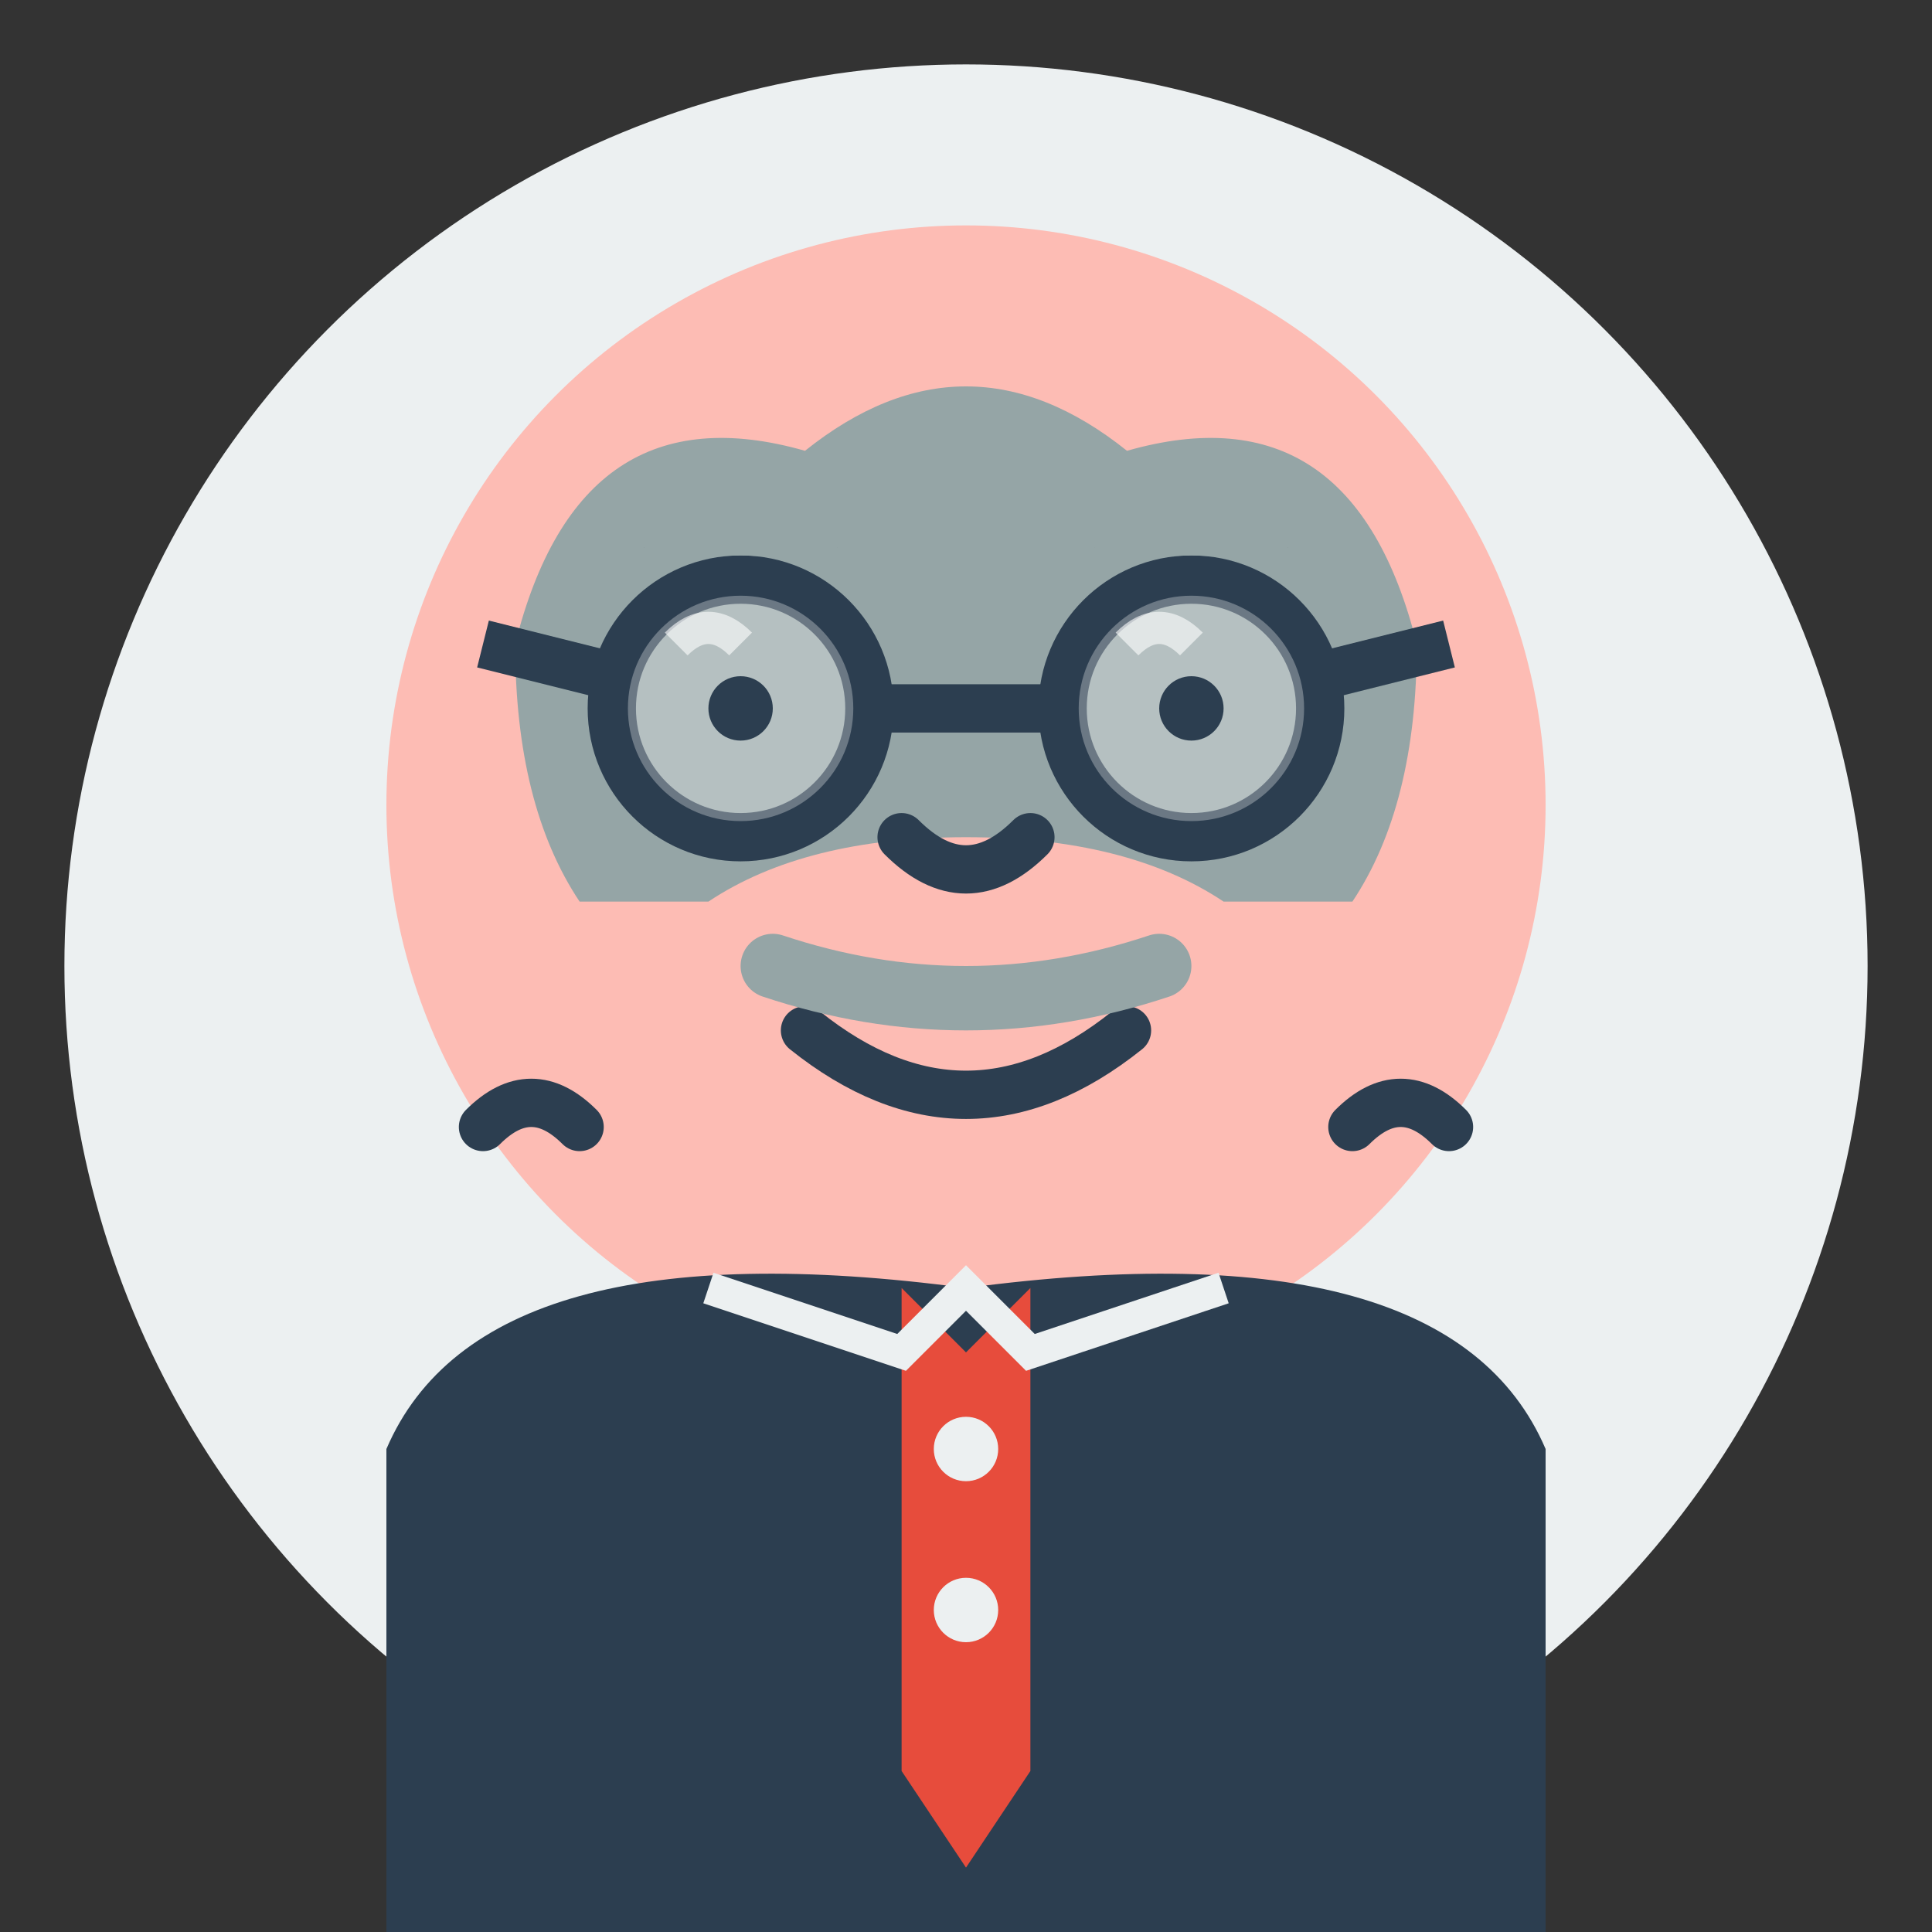 <svg xmlns="http://www.w3.org/2000/svg" viewBox="0 0 60 60" width="60" height="60">
  <rect x="0" y="0" width="60" height="60" fill="#333333" stroke="none"/>
  <defs>
    <style>
      .cls-1 { fill: #2c3e50; }
      .cls-2 { fill: #3498db; }
      .cls-3 { fill: #e74c3c; }
      .cls-4 { fill: #f39c12; }
      .cls-5 { fill: #ecf0f1; }
      .cls-6 { fill: #27ae60; }
      .cls-7 { fill: none; stroke: #2c3e50; stroke-width: 1.5; stroke-linecap: round; }
      .cls-8 { fill: #95a5a6; }
    </style>
  </defs>
  
  <!-- Background circle -->
  <circle cx="30" cy="30" r="28" class="cls-5"/>
  
  <!-- Face -->
  <circle cx="30" cy="25" r="18" fill="#fdbcb4"/>
  
  <!-- Hair (receding, gray) -->
  <path d="M16 20 Q18 12 25 14 Q30 10 35 14 Q42 12 44 20 Q44 25 42 28 L38 28 Q35 26 30 26 Q25 26 22 28 L18 28 Q16 25 16 20 Z" class="cls-8"/>
  
  <!-- Glasses -->
  <g>
    <!-- Frame -->
    <circle cx="23" cy="22" r="4" fill="none" stroke="#2c3e50" stroke-width="1.5"/>
    <circle cx="37" cy="22" r="4" fill="none" stroke="#2c3e50" stroke-width="1.5"/>
    
    <!-- Lenses -->
    <circle cx="23" cy="22" r="3.5" fill="rgba(255,255,255,0.3)"/>
    <circle cx="37" cy="22" r="3.5" fill="rgba(255,255,255,0.3)"/>
    
    <!-- Bridge -->
    <path d="M27 22 L33 22" stroke="#2c3e50" stroke-width="1.5"/>
    
    <!-- Arms -->
    <path d="M19 21 L15 20" stroke="#2c3e50" stroke-width="1.5"/>
    <path d="M41 21 L45 20" stroke="#2c3e50" stroke-width="1.5"/>
  </g>
  
  <!-- Eyes behind glasses -->
  <circle cx="23" cy="22" r="1" class="cls-1"/>
  <circle cx="37" cy="22" r="1" class="cls-1"/>
  
  <!-- Eyebrows (graying) -->
  <path d="M20 17 Q23 16 26 17" stroke="#95a5a6" stroke-width="1.5"/>
  <path d="M34 17 Q37 16 40 17" stroke="#95a5a6" stroke-width="1.5"/>
  
  <!-- Nose -->
  <path d="M28 26 Q30 28 32 26" class="cls-7"/>
  
  <!-- Mouth (friendly smile) -->
  <path d="M25 32 Q30 36 35 32" class="cls-7"/>
  
  <!-- Mustache -->
  <path d="M24 30 Q30 32 36 30" stroke="#95a5a6" stroke-width="2" stroke-linecap="round"/>
  
  <!-- Shirt (business style) -->
  <path d="M12 45 Q15 38 30 40 Q45 38 48 45 L48 60 L12 60 Z" class="cls-1"/>
  
  <!-- Tie -->
  <path d="M28 40 L30 42 L32 40 L32 55 L30 58 L28 55 Z" class="cls-3"/>
  
  <!-- Tie pattern -->
  <circle cx="30" cy="45" r="1" class="cls-5"/>
  <circle cx="30" cy="50" r="1" class="cls-5"/>
  
  <!-- Shirt collar -->
  <path d="M22 40 L28 42 L30 40 L32 42 L38 40" fill="none" stroke="#ecf0f1" stroke-width="1"/>
  
  <!-- Hand-drawn details -->
  <path d="M15 35c1-1 2-1 3 0" class="cls-7"/>
  <path d="M42 35c1-1 2-1 3 0" class="cls-7"/>
  
  <!-- Glasses reflection -->
  <path d="M21 20 Q22 19 23 20" fill="none" stroke="#ffffff" stroke-width="1" opacity="0.6"/>
  <path d="M35 20 Q36 19 37 20" fill="none" stroke="#ffffff" stroke-width="1" opacity="0.6"/>
</svg>

